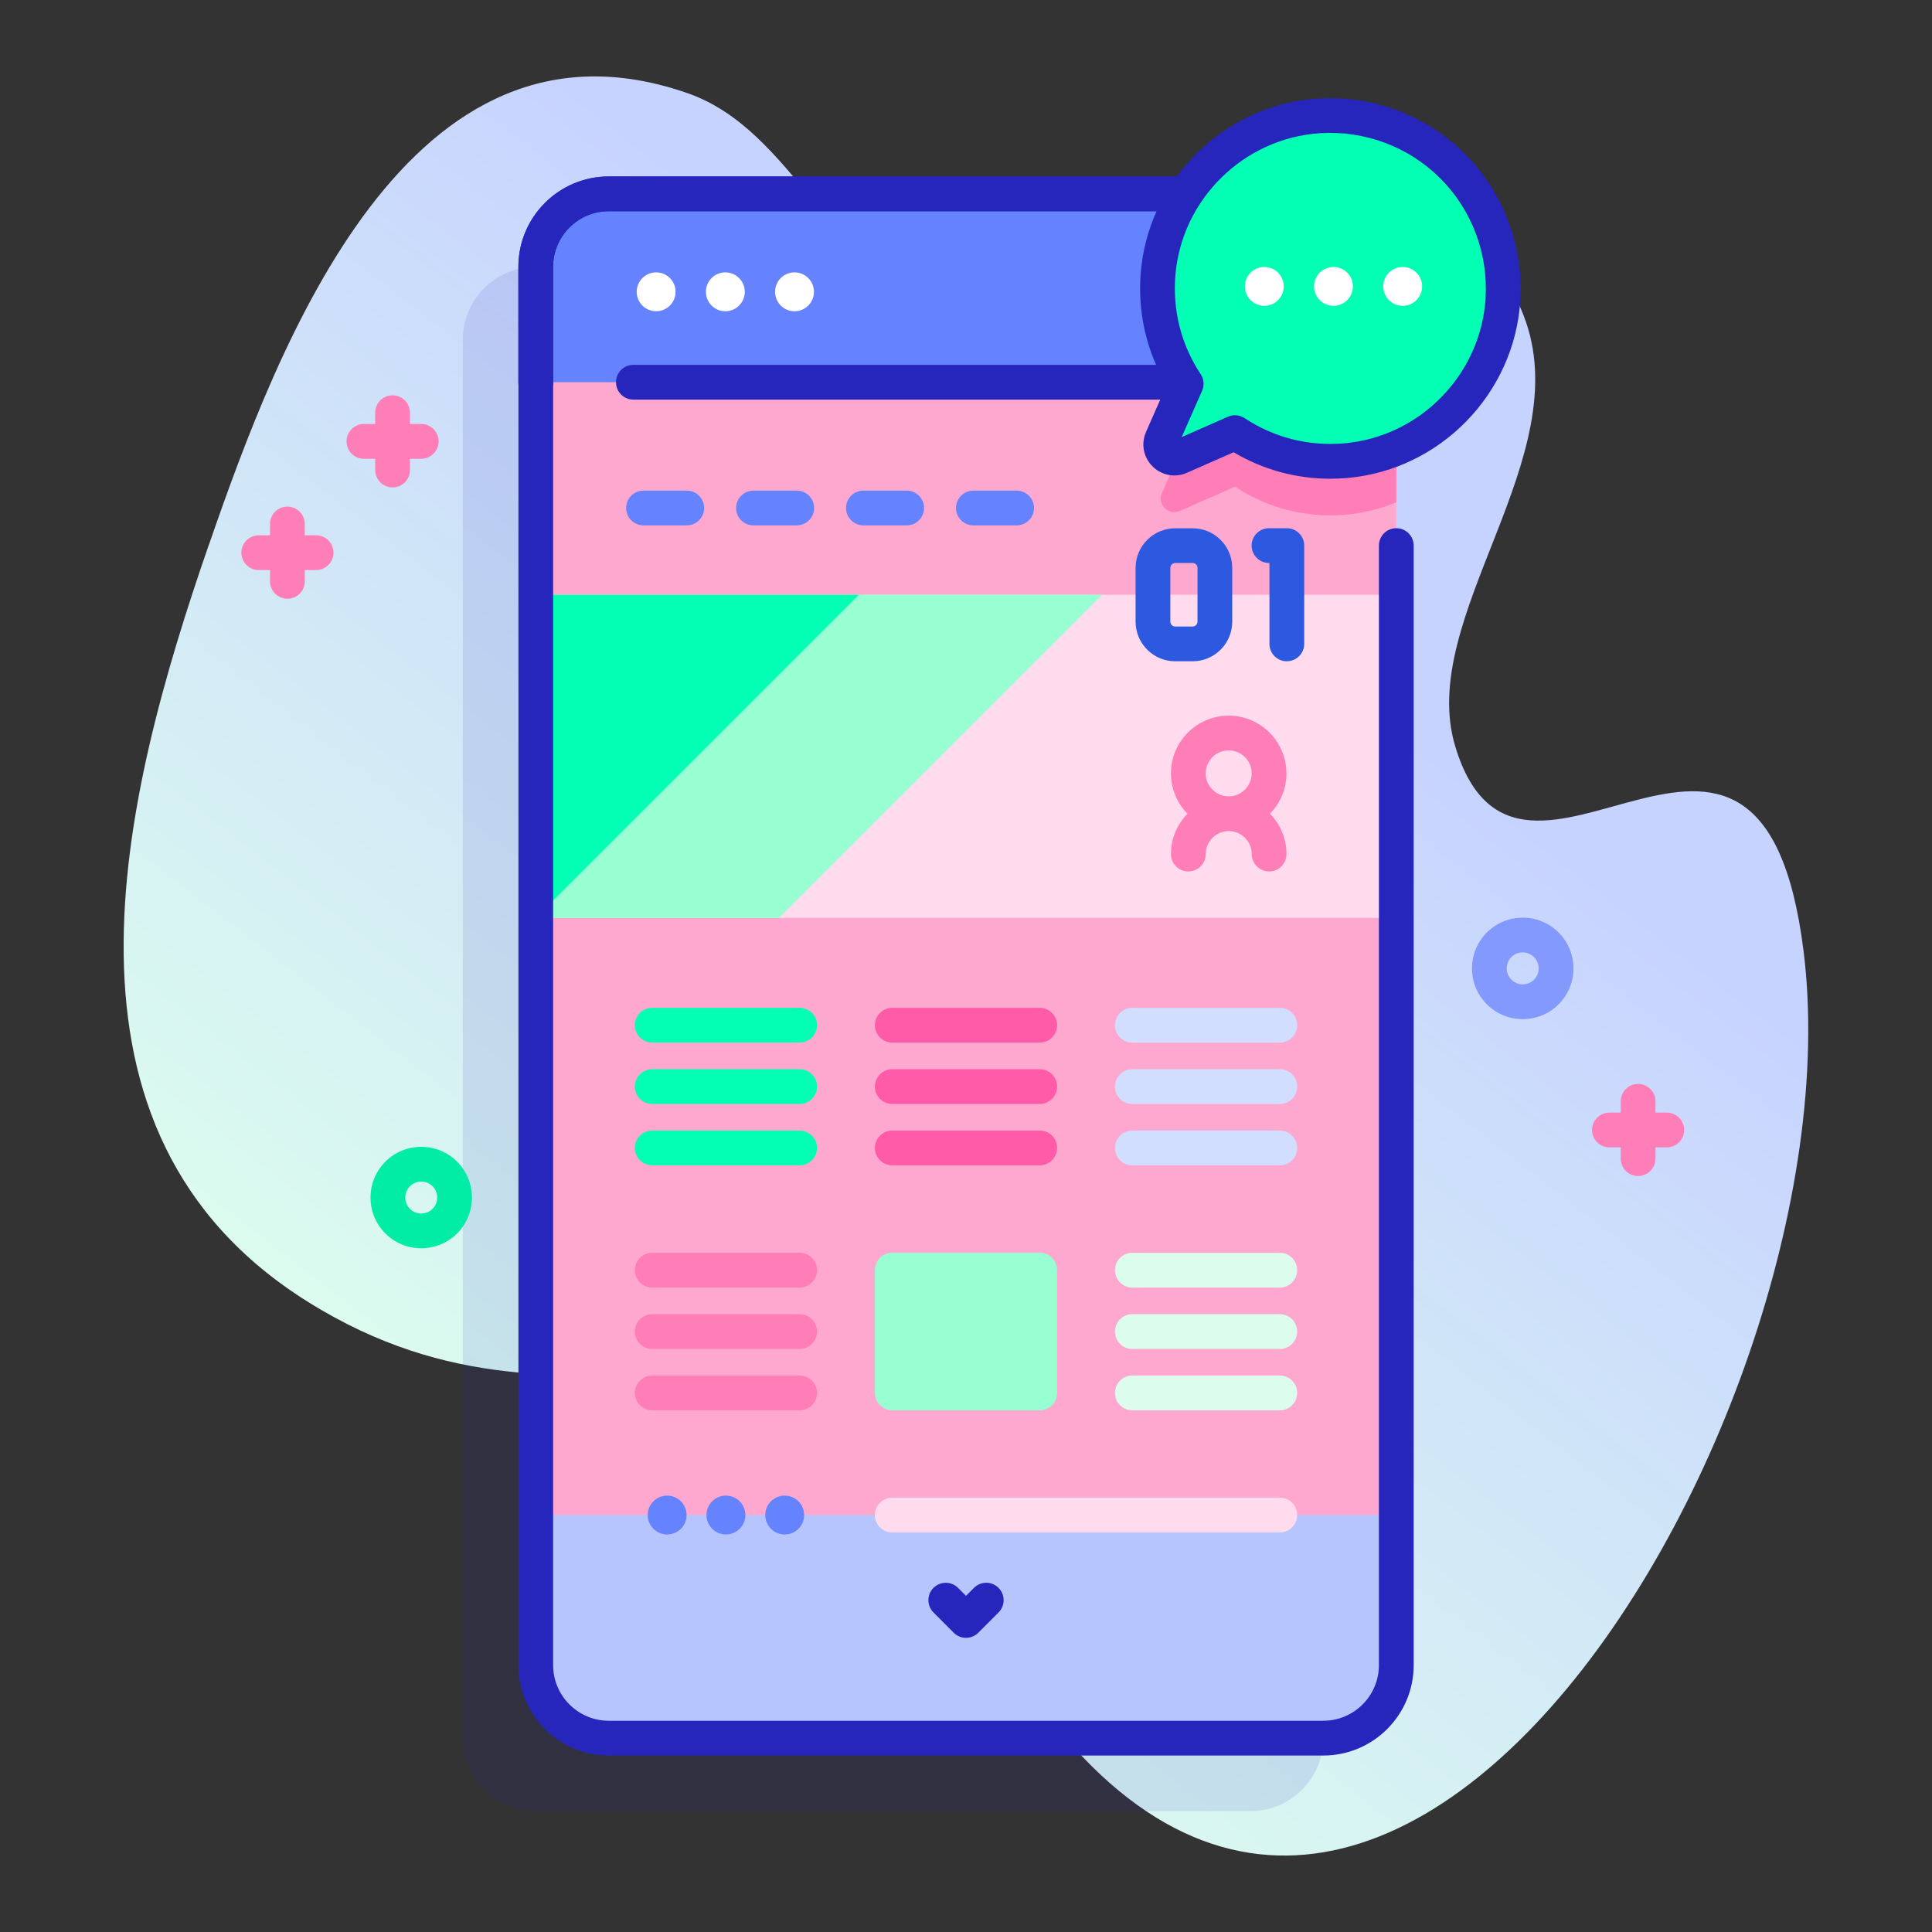 <?xml version="1.0" encoding="UTF-8"?>
<svg id="Layer_1" data-name="Layer 1" xmlns="http://www.w3.org/2000/svg" xmlns:xlink="http://www.w3.org/1999/xlink" viewBox="0 0 500 500">
  <rect x="0" y="0" width="500" height="500" fill="#333333" stroke="none"/>
  <defs>
    <style>
      .cls-1 {
        isolation: isolate;
        opacity: .11;
      }

      .cls-1, .cls-2, .cls-3, .cls-4, .cls-5, .cls-6, .cls-7, .cls-8, .cls-9, .cls-10, .cls-11, .cls-12, .cls-13, .cls-14, .cls-15, .cls-16, .cls-17 {
        stroke-width: 0px;
      }

      .cls-1, .cls-4 {
        fill: #2626bc;
      }

      .cls-2 {
        fill: url(#linear-gradient);
      }

      .cls-3 {
        fill: #8399fe;
      }

      .cls-5 {
        fill: #2d58e0;
      }

      .cls-6 {
        fill: #d2deff;
      }

      .cls-7 {
        fill: #dcfdee;
      }

      .cls-8 {
        fill: #b7c5ff;
      }

      .cls-9 {
        fill: #6583fe;
      }

      .cls-10 {
        fill: #97ffd2;
      }

      .cls-11 {
        fill: #ff5ba8;
      }

      .cls-12 {
        fill: #ff7eb8;
      }

      .cls-13 {
        fill: #fff;
      }

      .cls-14 {
        fill: #ffa8cf;
      }

      .cls-15 {
        fill: #ffdbed;
      }

      .cls-16 {
        fill: #02ffb3;
      }

      .cls-17 {
        fill: #01eca5;
      }
    </style>
    <linearGradient id="linear-gradient" x1="132.79" y1="1144.36" x2="320.75" y2="1387.17" gradientTransform="translate(0 1542) scale(1 -1)" gradientUnits="userSpaceOnUse">
      <stop offset=".01" stop-color="#dcfdee"/>
      <stop offset=".78" stop-color="#ccddfb"/>
      <stop offset="1" stop-color="#c7d3ff"/>
    </linearGradient>
  </defs>
  <path class="cls-2" d="M54.09,140.92C72.05,89.03,105.85-1,177.93,24.11c28.06,9.78,36.87,46.91,65.08,51.54,26.64,4.37,49.19-21.81,74.54-26.78,31.49-6.17,64.81,2.08,76.77,32.81,14.31,36.76-27.88,78-17.68,111.57,16.82,55.36,79.01-36.4,90.13,52.95,15.56,125.02-123.02,347.59-216.39,164.57-47.34-92.81-96.96-27.72-170.75-73.89-70.07-43.84-48.39-130.01-25.56-195.96h0Z"/>
  <path class="cls-1" d="M342.47,87.94v361.89c0,10.43-8.45,18.89-18.89,18.89h-184.93c-10.43,0-18.89-8.45-18.89-18.89V87.94c0-10.43,8.45-18.89,18.89-18.89h184.93c10.43,0,18.89,8.45,18.89,18.89Z"/>
  <path class="cls-14" d="M361.35,69.05v361.89c0,10.43-8.45,18.89-18.89,18.89h-184.93c-10.43,0-18.89-8.45-18.89-18.89V69.05c0-10.43,8.45-18.89,18.89-18.89h184.93c10.43,0,18.89,8.45,18.89,18.89Z"/>
  <path class="cls-12" d="M361.35,69.05v60.95c-4.11,1.71-8.53,2.81-13.15,3.21-10.6.9-20.5-1.91-28.58-7.26l-14.27,6.28c-2.94,1.3-5.94-1.7-4.65-4.65l6.29-14.27c-5.35-8.07-8.17-17.98-7.27-28.58,1.25-14.68,9.72-27.38,21.78-34.57h20.96c10.43,0,18.89,8.45,18.89,18.89Z"/>
  <path class="cls-8" d="M138.65,392.09v38.86c0,10.43,8.45,18.89,18.89,18.89h184.93c10.43,0,18.89-8.45,18.89-18.89v-38.86h-222.7Z"/>
  <path class="cls-15" d="M138.65,153.92h222.7v83.63h-222.7v-83.63Z"/>
  <path class="cls-10" d="M285.23,153.92l-83.63,83.63h-62.95v-83.63h146.58Z"/>
  <path class="cls-16" d="M222.28,153.92l-83.63,83.63v-83.63h83.63Z"/>
  <path class="cls-9" d="M361.35,98.92v-29.87c0-10.43-8.46-18.89-18.89-18.89h-184.93c-10.43,0-18.89,8.46-18.89,18.89v29.87h222.7Z"/>
  <path class="cls-3" d="M361.35,69.05v29.87h-19.68v-29.87c0-10.43-8.45-18.89-18.89-18.89h19.68c10.43,0,18.89,8.45,18.89,18.89Z"/>
  <circle class="cls-13" cx="169.81" cy="75.52" r="5.03"/>
  <circle class="cls-13" cx="187.72" cy="75.52" r="5.03"/>
  <circle class="cls-13" cx="205.62" cy="75.52" r="5.03"/>
  <path class="cls-16" d="M388.95,77.59c1.73-27.03-20.56-49.32-47.59-47.59-21.89,1.4-39.77,18.89-41.63,40.74-.9,10.6,1.91,20.51,7.26,28.58l-6.28,14.27c-1.3,2.95,1.71,5.95,4.65,4.65l14.27-6.28c8.07,5.35,17.98,8.16,28.58,7.26,21.85-1.86,39.34-19.74,40.74-41.63Z"/>
  <circle class="cls-13" cx="327.2" cy="74.12" r="5.03"/>
  <circle class="cls-13" cx="345.1" cy="74.12" r="5.03"/>
  <circle class="cls-13" cx="363.01" cy="74.12" r="5.03"/>
  <path class="cls-16" d="M206.95,260.82h-38.16c-2.48,0-4.5,2.01-4.5,4.5s2.01,4.5,4.5,4.5h38.16c2.48,0,4.5-2.01,4.5-4.5s-2.01-4.5-4.5-4.5Z"/>
  <path class="cls-16" d="M206.95,276.71h-38.16c-2.48,0-4.5,2.01-4.5,4.5s2.01,4.5,4.5,4.5h38.16c2.48,0,4.5-2.01,4.5-4.5s-2.01-4.5-4.5-4.5Z"/>
  <path class="cls-16" d="M206.95,292.59h-38.16c-2.48,0-4.5,2.01-4.5,4.5s2.01,4.5,4.5,4.5h38.16c2.48,0,4.5-2.01,4.5-4.5s-2.01-4.5-4.5-4.5Z"/>
  <path class="cls-11" d="M269.08,260.82h-38.16c-2.48,0-4.5,2.01-4.5,4.5s2.01,4.5,4.5,4.5h38.16c2.48,0,4.5-2.01,4.5-4.5s-2.01-4.5-4.5-4.5Z"/>
  <path class="cls-11" d="M269.08,276.71h-38.16c-2.48,0-4.5,2.01-4.5,4.5s2.01,4.5,4.5,4.5h38.16c2.48,0,4.5-2.01,4.5-4.5s-2.01-4.5-4.5-4.5Z"/>
  <path class="cls-11" d="M269.08,292.59h-38.16c-2.48,0-4.5,2.01-4.5,4.5s2.01,4.5,4.5,4.5h38.16c2.48,0,4.5-2.01,4.5-4.5s-2.01-4.5-4.5-4.5Z"/>
  <path class="cls-6" d="M331.21,260.82h-38.16c-2.48,0-4.5,2.01-4.5,4.5s2.01,4.5,4.5,4.5h38.16c2.48,0,4.5-2.01,4.5-4.5s-2.01-4.5-4.5-4.5Z"/>
  <path class="cls-6" d="M331.21,276.71h-38.16c-2.48,0-4.5,2.01-4.5,4.5s2.01,4.5,4.5,4.5h38.16c2.48,0,4.5-2.01,4.5-4.5s-2.01-4.5-4.5-4.5Z"/>
  <path class="cls-6" d="M331.21,292.59h-38.16c-2.48,0-4.5,2.01-4.5,4.5s2.01,4.5,4.5,4.5h38.16c2.48,0,4.5-2.01,4.5-4.5s-2.01-4.5-4.5-4.5Z"/>
  <path class="cls-12" d="M206.95,324.22h-38.16c-2.48,0-4.5,2.01-4.5,4.5s2.01,4.5,4.5,4.5h38.16c2.48,0,4.5-2.01,4.5-4.5s-2.01-4.5-4.5-4.5Z"/>
  <path class="cls-12" d="M206.95,340.11h-38.16c-2.48,0-4.5,2.01-4.5,4.5s2.01,4.5,4.5,4.5h38.16c2.48,0,4.5-2.01,4.5-4.5s-2.01-4.5-4.5-4.5Z"/>
  <path class="cls-12" d="M206.95,355.99h-38.16c-2.48,0-4.5,2.01-4.5,4.5s2.01,4.5,4.5,4.5h38.16c2.48,0,4.5-2.01,4.5-4.5s-2.01-4.5-4.5-4.5Z"/>
  <path class="cls-7" d="M331.21,324.22h-38.16c-2.48,0-4.5,2.01-4.5,4.5s2.01,4.5,4.5,4.5h38.16c2.48,0,4.5-2.01,4.5-4.5s-2.01-4.5-4.5-4.5Z"/>
  <path class="cls-7" d="M331.21,340.11h-38.16c-2.48,0-4.5,2.01-4.5,4.5s2.01,4.5,4.5,4.5h38.16c2.48,0,4.5-2.01,4.5-4.5s-2.01-4.5-4.5-4.5Z"/>
  <path class="cls-7" d="M331.21,355.99h-38.16c-2.48,0-4.5,2.01-4.5,4.5s2.01,4.5,4.5,4.5h38.16c2.48,0,4.5-2.01,4.5-4.5s-2.01-4.5-4.5-4.5Z"/>
  <path class="cls-15" d="M331.21,387.59h-100.29c-2.48,0-4.5,2.01-4.5,4.5s2.01,4.5,4.5,4.5h100.29c2.48,0,4.5-2.01,4.5-4.5s-2.01-4.5-4.5-4.5Z"/>
  <path class="cls-10" d="M269.08,364.99h-38.16c-2.48,0-4.5-2.01-4.5-4.5v-31.77c0-2.48,2.01-4.5,4.5-4.5h38.16c2.48,0,4.5,2.01,4.5,4.5v31.77c0,2.48-2.01,4.5-4.5,4.5Z"/>
  <g>
    <path class="cls-9" d="M177.73,126.97h-11.19c-2.48,0-4.5,2.01-4.5,4.5s2.01,4.5,4.5,4.5h11.19c2.48,0,4.5-2.01,4.5-4.5s-2.01-4.5-4.5-4.5Z"/>
    <path class="cls-9" d="M206.19,126.97h-11.19c-2.48,0-4.5,2.01-4.5,4.5s2.01,4.5,4.5,4.5h11.19c2.48,0,4.5-2.01,4.5-4.5s-2.01-4.5-4.5-4.5Z"/>
    <path class="cls-9" d="M234.64,126.97h-11.19c-2.48,0-4.5,2.01-4.5,4.5s2.01,4.5,4.5,4.5h11.19c2.48,0,4.5-2.01,4.5-4.5s-2.01-4.5-4.5-4.5Z"/>
    <path class="cls-9" d="M263.1,126.97h-11.19c-2.48,0-4.5,2.01-4.5,4.5s2.01,4.5,4.5,4.5h11.19c2.48,0,4.5-2.01,4.5-4.5s-2.01-4.5-4.5-4.5Z"/>
    <circle class="cls-9" cx="172.66" cy="392.09" r="5.03"/>
    <circle class="cls-9" cx="187.87" cy="392.09" r="5.03"/>
    <circle class="cls-9" cx="203.08" cy="392.09" r="5.03"/>
  </g>
  <path class="cls-4" d="M138.65,103.42c-2.48,0-4.5-2.01-4.5-4.5v-29.87c0-12.89,10.49-23.38,23.38-23.38h147.1c2.48,0,4.5,2.01,4.5,4.5s-2.01,4.5-4.5,4.5h-147.1c-7.93,0-14.39,6.46-14.39,14.39v29.87c0,2.48-2.01,4.5-4.5,4.5Z"/>
  <path class="cls-4" d="M250,423.87c-1.19,0-2.34-.47-3.18-1.32l-5.24-5.25c-1.75-1.76-1.75-4.6,0-6.36,1.76-1.75,4.61-1.75,6.36,0l2.06,2.06,2.06-2.06c1.75-1.76,4.6-1.76,6.36,0,1.76,1.75,1.76,4.6,0,6.36l-5.24,5.25c-.84.84-1.99,1.32-3.18,1.32h0Z"/>
  <path class="cls-4" d="M379.12,39.83c-10.01-10.01-23.88-15.22-38.05-14.32-14.9.95-28.12,8.7-36.51,20.16h-147.01c-12.89,0-23.38,10.49-23.38,23.38v361.9c0,12.89,10.49,23.38,23.38,23.38h184.93c12.89,0,23.38-10.49,23.38-23.38V141.2c0-2.48-2.01-4.5-4.5-4.5s-4.5,2.01-4.5,4.5v289.74c0,7.93-6.46,14.39-14.39,14.39h-184.93c-7.93,0-14.39-6.46-14.39-14.39V69.05c0-7.93,6.46-14.39,14.39-14.39h141.78c-2.18,4.88-3.6,10.16-4.07,15.7-.71,8.39.65,16.57,3.95,24.06h-135.28c-2.48,0-4.5,2.01-4.5,4.5s2.01,4.5,4.5,4.5h136.35l-3.68,8.36c-1.34,3.05-.69,6.55,1.67,8.91,2.36,2.36,5.86,3.01,8.91,1.67l12.09-5.32c7.61,4.52,16.14,6.85,25,6.85,1.44,0,2.88-.06,4.33-.18,24.03-2.04,43.31-21.74,44.85-45.82.91-14.18-4.31-28.04-14.32-38.05h0ZM384.46,77.3c-1.26,19.68-17.01,35.77-36.64,37.44-9.2.78-18.09-1.48-25.72-6.53-.75-.5-1.61-.75-2.48-.75-.62,0-1.23.13-1.81.38l-11.99,5.28,5.28-11.99c.62-1.4.48-3.02-.37-4.3-5.05-7.62-7.31-16.52-6.53-25.72,1.67-19.63,17.76-35.38,37.43-36.64,11.6-.74,22.94,3.52,31.12,11.7,8.18,8.18,12.45,19.52,11.7,31.12h0Z"/>
  <path class="cls-3" d="M394.08,263.75c-3.36,0-6.73-1.28-9.29-3.84-5.12-5.12-5.12-13.45,0-18.57,2.48-2.48,5.78-3.85,9.29-3.85s6.8,1.37,9.29,3.85c5.12,5.12,5.12,13.45,0,18.57-2.56,2.56-5.92,3.84-9.29,3.84h0ZM394.08,246.48c-1.11,0-2.14.43-2.93,1.21-1.61,1.61-1.61,4.24,0,5.85,1.61,1.61,4.24,1.61,5.85,0s1.61-4.24,0-5.85c-.78-.78-1.82-1.21-2.93-1.21h0Z"/>
  <path class="cls-17" d="M109.02,323.05c-3.36,0-6.73-1.28-9.29-3.84-5.12-5.12-5.12-13.45,0-18.57,5.12-5.12,13.45-5.12,18.57,0,5.12,5.12,5.12,13.45,0,18.57-2.56,2.56-5.92,3.84-9.29,3.84ZM109.02,305.79c-1.06,0-2.12.4-2.93,1.21-1.61,1.61-1.61,4.24,0,5.85,1.61,1.61,4.24,1.61,5.85,0,1.61-1.61,1.61-4.24,0-5.85-.81-.81-1.87-1.21-2.93-1.21Z"/>
  <path class="cls-12" d="M109.02,109.73h-2.92v-2.92c0-2.48-2.01-4.5-4.5-4.5s-4.5,2.01-4.5,4.5v2.92h-2.92c-2.48,0-4.5,2.01-4.5,4.5s2.01,4.5,4.5,4.5h2.92v2.92c0,2.48,2.01,4.5,4.5,4.5s4.5-2.01,4.5-4.5v-2.92h2.92c2.48,0,4.5-2.01,4.5-4.5s-2.01-4.5-4.5-4.5Z"/>
  <path class="cls-12" d="M81.8,138.53h-2.92v-2.92c0-2.48-2.01-4.5-4.5-4.5s-4.5,2.01-4.5,4.5v2.92h-2.92c-2.48,0-4.5,2.01-4.5,4.5s2.01,4.5,4.5,4.5h2.92v2.92c0,2.48,2.01,4.5,4.5,4.5s4.5-2.01,4.5-4.5v-2.92h2.92c2.48,0,4.5-2.01,4.5-4.5s-2.01-4.5-4.5-4.5Z"/>
  <path class="cls-12" d="M431.36,287.94h-2.92v-2.92c0-2.48-2.01-4.5-4.5-4.5s-4.5,2.01-4.5,4.5v2.92h-2.92c-2.48,0-4.5,2.01-4.5,4.5s2.01,4.5,4.5,4.5h2.92v2.92c0,2.48,2.01,4.5,4.5,4.5s4.5-2.01,4.5-4.5v-2.92h2.92c2.48,0,4.5-2.01,4.5-4.5s-2.01-4.5-4.5-4.5Z"/>
  <path class="cls-5" d="M308.65,171.14h-4.51c-5.65,0-10.25-4.6-10.25-10.25v-13.92c0-5.65,4.6-10.25,10.25-10.25h4.51c5.65,0,10.25,4.6,10.25,10.25v13.92c0,5.65-4.6,10.25-10.25,10.25ZM304.14,145.7c-.69,0-1.26.56-1.26,1.26v13.92c0,.69.56,1.26,1.26,1.26h4.51c.69,0,1.26-.56,1.26-1.26v-13.92c0-.69-.56-1.26-1.26-1.26h-4.51Z"/>
  <path class="cls-5" d="M333.03,171.14c-2.48,0-4.5-2.01-4.5-4.5v-20.94h-.11c-2.48,0-4.5-2.01-4.5-4.5s2.01-4.5,4.5-4.5h4.61c2.48,0,4.5,2.01,4.5,4.5v25.43c0,2.48-2.01,4.5-4.5,4.5Z"/>
  <path class="cls-12" d="M332.92,200.15c0-8.24-6.7-14.94-14.94-14.94s-14.94,6.7-14.94,14.94c0,4.06,1.63,7.75,4.28,10.44-2.64,2.7-4.28,6.38-4.28,10.44,0,2.48,2.01,4.5,4.5,4.5s4.5-2.01,4.5-4.5c0-3.28,2.67-5.95,5.95-5.95s5.95,2.67,5.95,5.95c0,2.48,2.01,4.5,4.5,4.5s4.5-2.01,4.5-4.5c0-4.06-1.63-7.75-4.28-10.44,2.64-2.7,4.28-6.38,4.28-10.44ZM317.98,194.2c3.28,0,5.95,2.67,5.95,5.95s-2.67,5.95-5.95,5.95-5.95-2.67-5.95-5.95,2.67-5.95,5.95-5.95Z"/>
</svg>